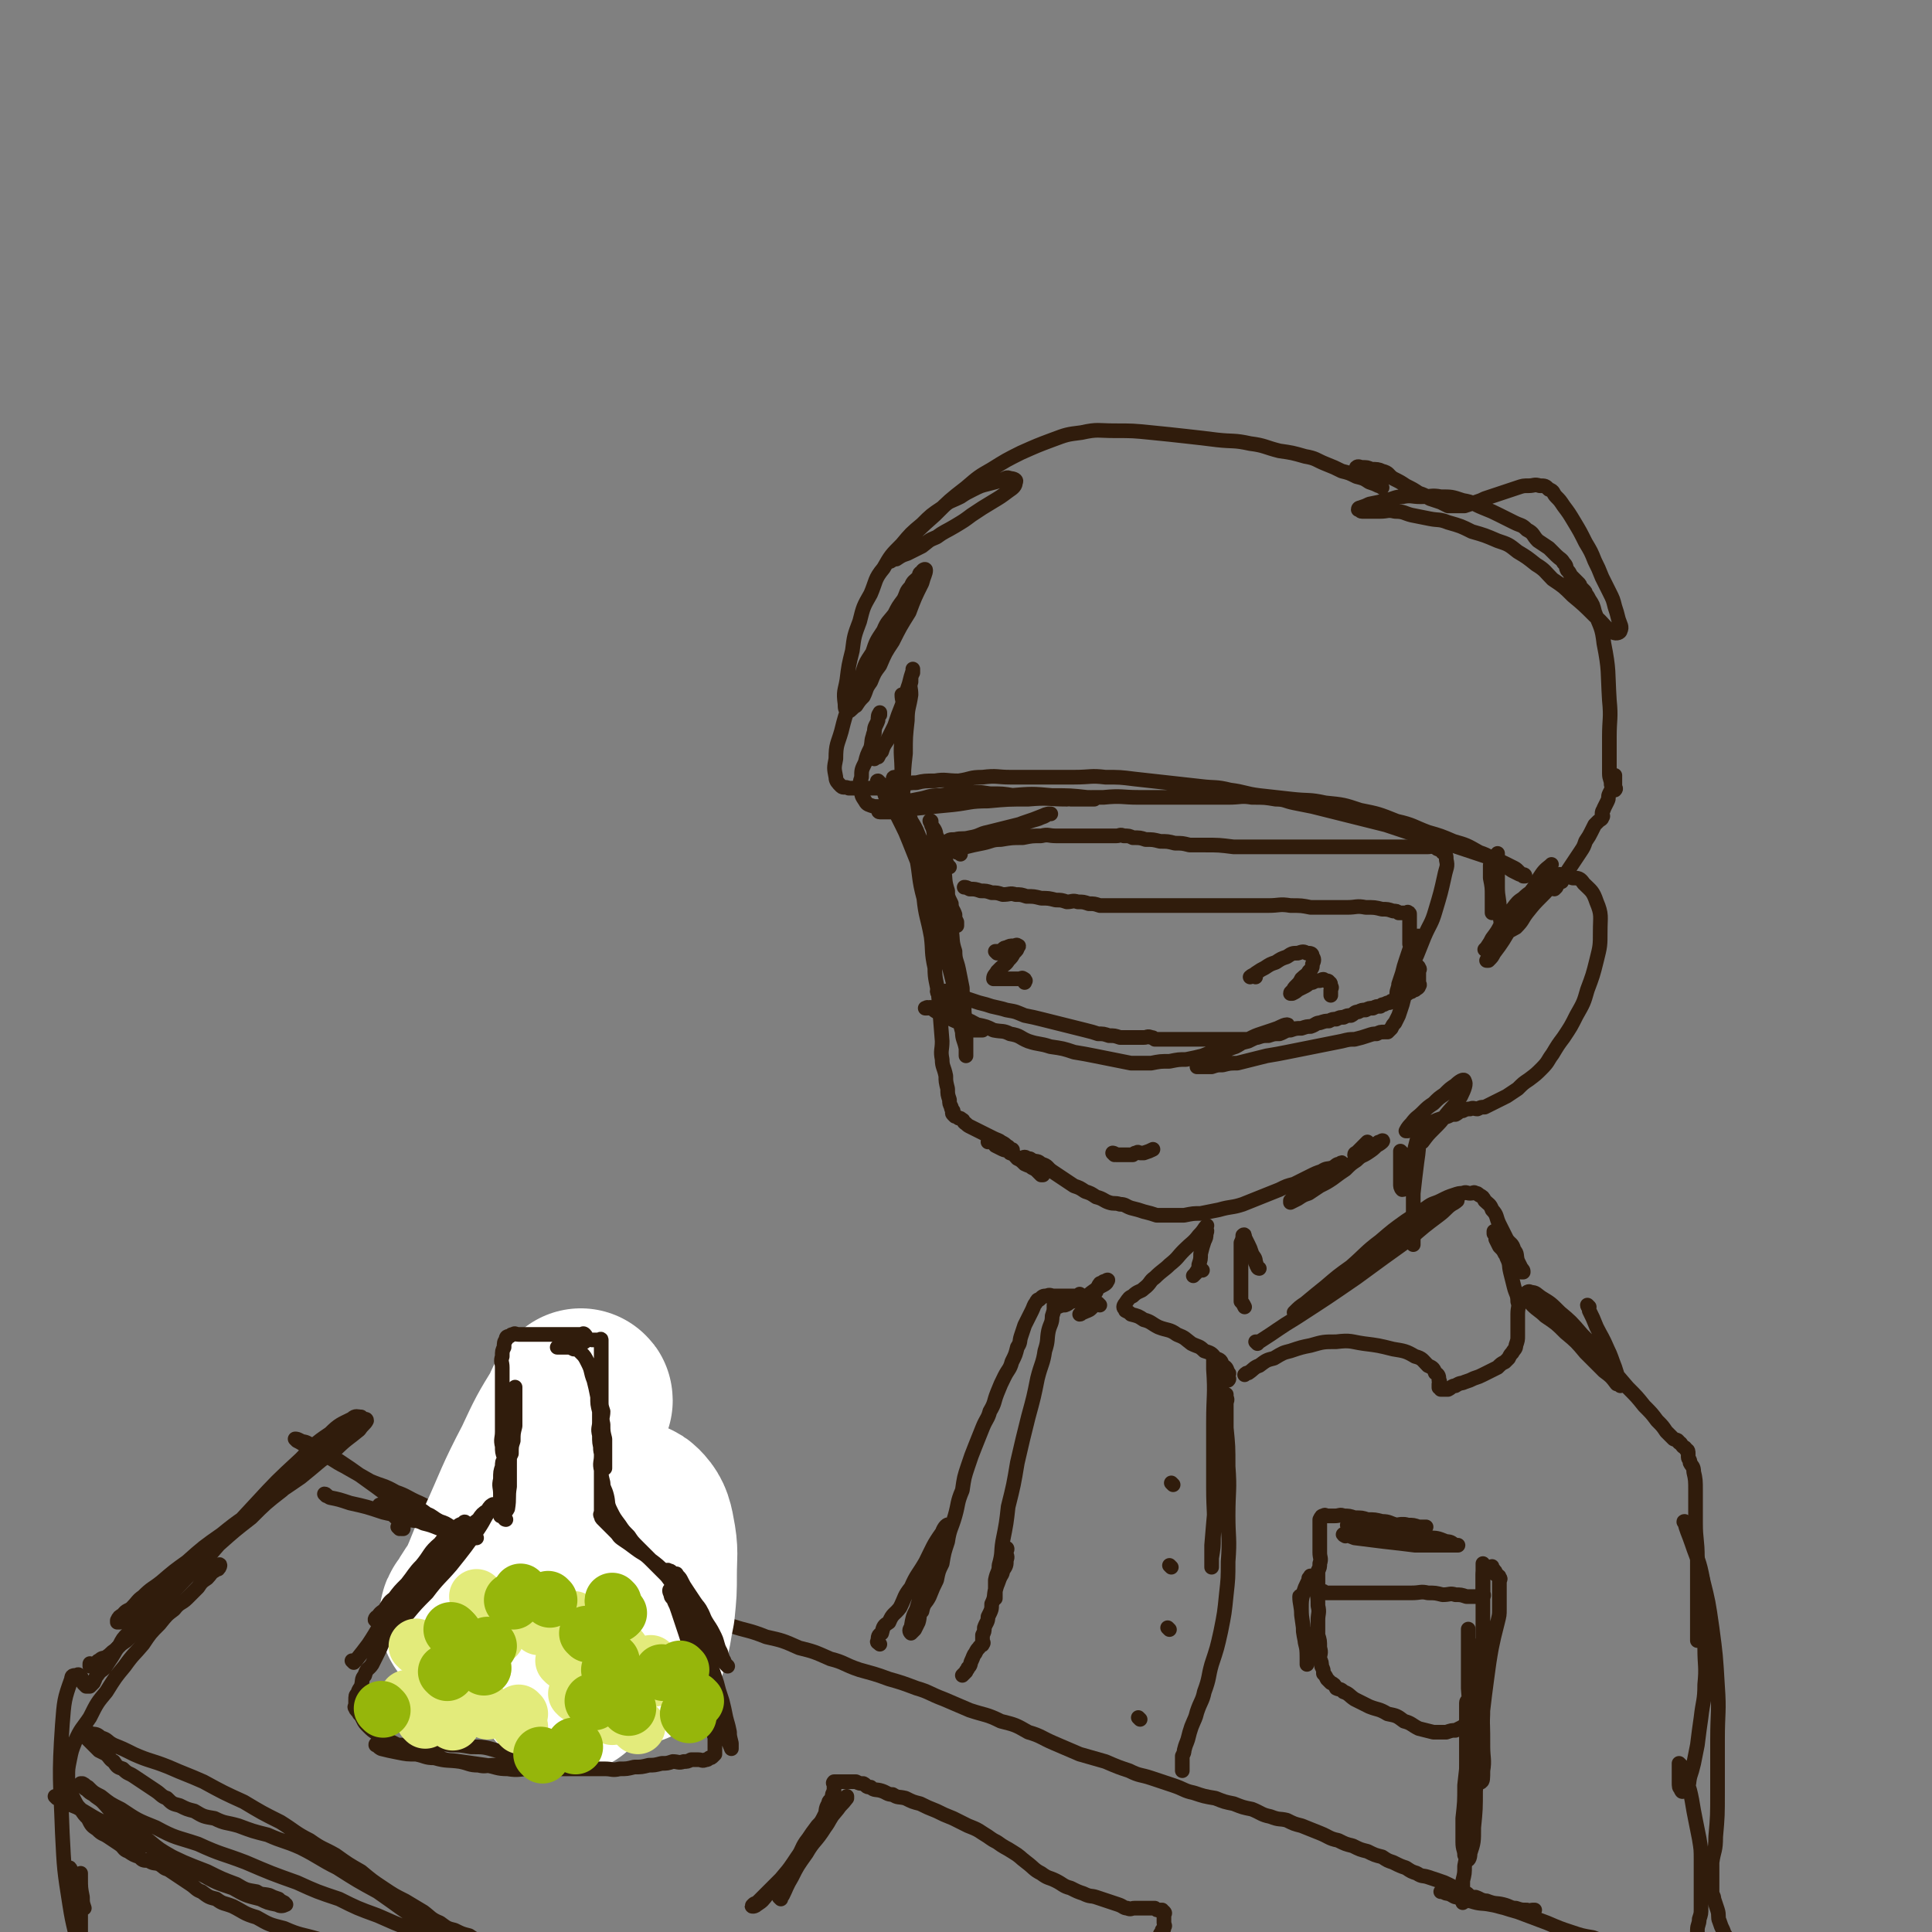<svg viewBox='0 0 1054 1054' version='1.1' xmlns='http://www.w3.org/2000/svg' xmlns:xlink='http://www.w3.org/1999/xlink'><rect x="0" y="0" width="1054" height="1054" fill="#808080" stroke="none"/><g fill='none' stroke='rgb(48,28,12)' stroke-width='8' stroke-linecap='round' stroke-linejoin='round'><path d='M107,854c0,0 -1,-1 -1,-1 1,0 1,0 2,0 5,-5 5,-6 10,-10 9,-9 9,-8 18,-16 12,-11 12,-11 24,-21 8,-8 8,-8 17,-15 5,-5 5,-5 11,-9 3,-3 3,-2 7,-4 2,-2 2,-2 4,-3 0,-1 1,-1 1,0 -1,2 -2,2 -4,5 -6,5 -7,5 -13,11 -10,7 -9,7 -19,15 -10,7 -11,7 -21,15 -11,8 -11,7 -22,16 -10,7 -10,7 -19,15 -7,5 -7,5 -14,11 -5,4 -5,3 -10,8 -3,2 -3,3 -6,6 -2,2 -3,1 -5,4 -2,1 -2,1 -3,3 0,0 0,1 0,1 2,0 3,0 5,-1 5,-4 5,-4 10,-8 9,-8 9,-8 18,-15 11,-10 11,-9 22,-18 9,-8 9,-8 18,-15 8,-8 8,-8 17,-15 7,-7 7,-7 15,-13 5,-5 5,-5 11,-10 3,-4 3,-4 7,-7 3,-3 3,-3 6,-5 2,-2 1,-2 3,-4 0,-1 1,-1 1,-1 -2,0 -3,-1 -5,1 -6,3 -7,3 -12,8 -9,6 -8,6 -16,14 -13,12 -13,12 -25,25 -13,14 -13,14 -26,29 -9,9 -9,8 -18,18 -6,6 -5,6 -11,13 -4,4 -4,4 -8,8 -3,3 -4,3 -7,6 -3,2 -3,2 -6,5 -3,2 -2,2 -5,4 -2,1 -2,0 -4,2 -1,0 -1,1 -2,2 -1,0 -1,0 -2,0 -1,0 -1,-1 -1,0 0,0 0,0 0,1 '/><path d='M178,816c0,0 -1,-1 -1,-1 1,0 1,1 3,2 5,1 5,1 11,3 9,2 9,2 18,5 8,2 8,1 17,4 6,1 6,2 13,4 4,1 4,0 9,2 2,0 2,1 5,2 0,0 0,0 0,0 -4,-2 -4,-2 -7,-3 -8,-4 -8,-3 -16,-7 -9,-5 -9,-5 -17,-10 -8,-6 -8,-6 -15,-11 -7,-5 -7,-5 -13,-9 -5,-3 -5,-3 -9,-5 -4,-2 -4,-3 -7,-4 -3,-2 -3,-1 -5,-2 -2,-1 -2,-1 -3,-1 0,0 0,0 1,1 2,1 2,1 5,3 5,2 5,2 10,5 5,2 5,3 11,6 7,4 7,4 14,8 7,3 7,2 14,6 6,2 6,3 13,6 6,3 6,3 13,6 7,3 7,3 14,6 7,2 7,2 14,5 6,2 6,3 13,6 6,2 6,2 12,5 7,3 7,3 15,6 7,2 7,2 15,5 7,2 7,2 14,5 6,2 6,2 12,5 7,3 7,3 15,6 8,3 8,2 17,6 8,2 8,3 16,6 9,3 9,2 19,6 9,2 9,2 18,6 8,2 8,2 17,6 8,2 7,3 16,6 7,2 8,2 16,5 7,2 7,2 15,5 7,2 7,3 15,6 7,3 7,3 14,6 9,3 9,2 17,6 8,2 8,2 15,6 7,2 7,3 14,6 7,3 7,3 14,6 7,2 7,2 14,4 7,3 7,3 13,5 6,3 6,2 12,4 6,2 6,2 12,4 6,2 6,3 11,4 6,2 6,2 12,3 5,2 5,2 10,3 5,2 5,2 10,3 5,2 5,3 10,4 5,2 5,1 9,2 4,2 4,2 8,3 5,2 5,2 10,4 5,2 5,3 10,4 4,2 4,2 8,3 4,2 4,2 8,3 4,2 4,2 8,3 3,2 3,2 6,3 4,2 4,2 7,3 3,2 3,2 6,3 3,2 3,1 6,2 3,1 3,1 6,2 3,1 3,1 5,2 2,1 2,1 4,2 2,1 2,1 4,2 2,1 3,1 3,2 1,1 0,1 -1,1 '/><path d='M31,981c0,0 -1,-1 -1,-1 1,0 1,1 2,1 5,3 5,3 10,5 9,5 9,6 19,10 13,8 13,8 27,14 12,6 12,6 25,11 8,4 8,4 16,7 5,3 5,3 11,4 3,2 3,1 7,2 2,1 2,1 5,2 1,1 1,1 3,2 0,1 1,1 1,1 -2,1 -3,1 -5,0 -5,-1 -5,-1 -9,-3 -8,-2 -8,-2 -15,-6 -9,-3 -9,-3 -18,-8 -8,-4 -8,-4 -15,-9 -7,-4 -7,-4 -13,-9 -6,-3 -6,-3 -11,-8 -4,-3 -4,-3 -8,-7 -3,-2 -3,-3 -6,-6 -2,-2 -3,-2 -5,-4 -2,-1 -2,-1 -4,-3 -1,0 -1,-1 -2,-2 -1,0 -1,0 -1,-1 0,0 1,0 1,0 2,1 1,1 3,2 3,3 3,3 7,5 5,4 5,4 11,7 9,6 9,6 19,10 11,6 11,5 23,9 13,6 13,5 26,10 14,6 14,6 28,11 11,5 11,5 23,9 10,5 10,5 21,9 9,4 9,4 19,8 8,4 8,4 16,7 7,3 7,3 14,6 6,4 6,4 12,7 4,3 4,4 9,6 4,3 4,2 8,4 4,2 4,2 8,4 3,2 3,2 6,3 2,2 2,1 5,2 2,1 2,1 4,2 1,1 1,1 2,2 0,1 1,2 1,1 -8,-3 -9,-4 -17,-9 -15,-8 -14,-9 -28,-18 -17,-10 -17,-10 -34,-21 -13,-8 -12,-8 -25,-17 -11,-6 -11,-6 -22,-13 -10,-5 -10,-6 -20,-11 -9,-4 -9,-3 -18,-7 -8,-2 -8,-2 -16,-5 -7,-2 -7,-1 -13,-4 -6,-1 -6,-1 -11,-4 -4,-1 -4,-1 -8,-3 -4,-1 -4,-1 -7,-4 -3,-1 -3,-2 -6,-4 -3,-2 -3,-2 -6,-4 -3,-2 -3,-2 -6,-4 -3,-2 -3,-1 -6,-4 -3,-1 -3,-1 -5,-4 -2,-1 -2,-2 -4,-4 -2,-1 -2,-1 -4,-2 -2,-2 -2,-2 -3,-3 -1,-1 -1,-1 -2,-2 -1,-1 -1,-1 -2,-2 0,-1 0,-2 0,-2 0,-1 0,0 1,0 1,0 1,-1 2,0 2,0 3,0 5,2 4,1 3,2 7,4 5,2 5,2 11,5 9,4 9,3 19,7 9,4 10,4 19,8 11,6 11,6 22,11 10,6 10,6 20,11 8,5 8,6 16,10 7,5 7,4 14,8 7,5 7,5 14,9 6,5 6,5 12,9 6,4 6,4 12,7 5,3 5,3 10,6 4,3 4,4 9,6 4,3 4,3 8,4 4,2 4,2 8,3 3,2 3,2 6,4 3,2 3,2 6,4 2,2 2,2 4,3 1,1 1,1 2,2 1,1 1,1 2,2 0,1 1,2 1,2 0,1 -1,0 -1,0 -1,1 -1,1 0,1 0,1 1,1 2,1 1,1 1,2 2,2 2,2 2,1 4,2 2,1 2,2 4,2 2,2 2,1 5,2 3,2 3,2 6,3 3,2 3,2 6,4 3,2 3,2 6,4 3,2 3,2 6,4 3,2 3,2 6,4 2,2 2,2 4,3 2,2 2,1 4,2 1,1 1,1 3,2 1,1 1,1 2,2 0,1 1,2 1,2 -2,1 -3,0 -6,-1 -9,-2 -9,-2 -17,-6 -15,-5 -15,-5 -30,-11 -18,-6 -18,-6 -35,-12 -14,-4 -14,-4 -28,-9 -13,-4 -13,-3 -25,-8 -11,-3 -11,-4 -22,-8 -10,-3 -10,-2 -19,-6 -8,-2 -8,-2 -15,-6 -7,-2 -7,-3 -13,-6 -5,-2 -5,-1 -9,-4 -4,-1 -4,-1 -8,-4 -3,-1 -3,-2 -6,-4 -3,-2 -3,-2 -6,-4 -3,-2 -3,-2 -6,-4 -3,-1 -2,-1 -5,-3 -3,-1 -3,0 -6,-2 -3,0 -3,0 -5,-2 -3,-1 -3,-1 -6,-3 -3,-1 -2,-2 -5,-4 -3,-2 -3,-2 -6,-4 -3,-2 -3,-1 -6,-4 -3,-2 -3,-2 -5,-6 -2,-2 -2,-2 -4,-5 -2,-2 -2,-2 -4,-6 -1,-2 -1,-2 -2,-6 -1,-2 -1,-2 -1,-6 0,-4 0,-4 1,-9 1,-5 1,-5 3,-10 3,-7 4,-7 8,-13 4,-8 4,-8 9,-14 5,-8 5,-8 10,-14 5,-7 5,-6 10,-12 4,-6 4,-6 9,-11 4,-5 4,-5 8,-8 3,-4 4,-3 7,-6 3,-3 3,-3 6,-6 2,-3 2,-3 5,-5 2,-2 2,-3 4,-4 1,-1 1,-1 2,-1 1,-1 1,-2 1,-2 0,-1 -1,0 -2,0 -1,0 -1,0 -2,0 -1,0 -1,-1 -2,0 -2,0 -2,1 -3,2 -2,0 -2,0 -3,1 -2,0 -2,0 -3,1 -2,0 -2,1 -3,2 -2,1 -2,1 -3,2 -2,1 -2,0 -4,2 -2,1 -2,2 -4,4 -3,2 -3,2 -6,5 -3,2 -3,2 -6,6 -3,2 -3,2 -5,6 -2,2 -2,3 -4,6 -3,3 -3,3 -5,7 -2,2 -2,3 -4,6 -2,3 -2,3 -4,6 -2,2 -2,1 -4,4 -1,1 -1,2 -2,4 -1,1 -1,1 -2,2 -1,0 -1,0 -2,0 -1,-1 -1,-1 -1,-1 -1,-1 -1,-1 -1,-2 -1,-1 0,-2 -1,-2 -1,-1 -1,-2 -2,-1 -2,0 -3,0 -3,2 -4,11 -4,12 -5,25 -2,29 -1,30 0,59 1,20 1,20 4,39 2,13 3,13 5,25 1,7 1,7 2,13 1,4 1,3 2,6 1,2 1,2 1,4 0,1 0,2 0,2 0,1 0,0 0,-1 -1,-4 0,-4 -1,-8 -2,-8 -3,-7 -4,-16 -2,-8 -1,-8 -2,-17 -1,-5 -1,-5 -2,-11 -1,-4 -1,-4 -1,-8 0,-3 0,-3 0,-6 0,-1 0,-3 0,-3 1,1 1,3 2,6 1,7 1,7 2,13 1,8 1,8 2,15 0,4 0,4 0,8 0,4 0,4 0,7 0,2 0,4 0,3 0,0 0,-2 0,-4 0,-6 0,-6 0,-12 0,-6 0,-6 0,-12 0,-4 0,-4 0,-9 0,-3 0,-3 0,-7 0,-2 0,-3 0,-5 0,0 0,1 0,2 0,6 0,6 1,11 0,3 0,3 1,6 '/></g>
<g fill='none' stroke='rgb(255,255,255)' stroke-width='100' stroke-linecap='round' stroke-linejoin='round'><path d='M280,851c0,0 -1,0 -1,-1 4,-8 6,-8 10,-16 7,-17 6,-18 13,-35 4,-12 4,-12 9,-22 2,-6 2,-5 5,-10 0,-2 1,-4 1,-3 -2,1 -3,3 -5,8 -8,13 -8,13 -15,28 -11,21 -10,21 -20,43 -6,12 -5,12 -11,25 -3,5 -4,5 -7,11 -1,1 -2,2 -2,3 0,0 0,-1 1,-1 4,-7 4,-8 9,-14 8,-12 8,-12 17,-22 8,-10 8,-10 18,-18 4,-5 4,-5 10,-8 2,-2 4,-3 6,-1 2,1 2,2 3,6 0,10 0,11 -1,22 -2,13 -2,13 -4,26 -2,11 -2,11 -4,22 -1,6 -1,7 -2,14 -1,3 -1,3 -1,7 0,1 -1,3 0,3 1,-2 1,-4 3,-8 5,-16 5,-16 10,-32 4,-14 4,-15 9,-28 2,-9 2,-9 6,-16 1,-4 1,-5 4,-7 1,-2 3,-3 5,-1 3,3 4,5 5,11 2,10 1,11 1,22 0,9 0,9 -1,19 -1,5 -1,5 -2,11 -1,4 -1,4 -2,8 -1,2 -1,3 -2,5 -1,0 -2,0 -3,0 -3,-2 -3,-3 -4,-5 -3,-5 -3,-5 -4,-9 -2,-6 -2,-6 -3,-11 -1,-5 -1,-5 -2,-9 -1,-4 -2,-4 -2,-7 -1,-2 -1,-3 0,-3 0,0 1,1 2,3 2,9 1,9 3,19 '/></g>
<g fill='none' stroke='rgb(48,28,12)' stroke-width='8' stroke-linecap='round' stroke-linejoin='round'><path d='M193,907c0,0 -1,-1 -1,-1 0,0 1,0 2,0 4,-5 4,-5 7,-9 6,-9 5,-9 11,-17 6,-10 6,-10 14,-18 6,-8 7,-7 13,-14 4,-5 3,-5 7,-9 2,-3 2,-3 5,-5 1,-2 2,-2 3,-3 0,-1 -1,-1 -1,0 -3,1 -3,1 -5,4 -4,3 -5,3 -8,7 -6,5 -5,6 -10,12 -4,4 -4,5 -8,10 -4,4 -4,4 -7,8 -3,2 -3,3 -5,6 -2,2 -2,1 -4,4 -1,0 -2,2 -1,2 0,0 1,-1 3,-2 5,-5 6,-5 11,-9 7,-7 7,-7 14,-14 6,-6 6,-6 12,-12 5,-6 4,-6 9,-11 3,-4 3,-4 7,-7 2,-3 2,-3 5,-5 1,-2 2,-3 3,-3 0,-1 -1,1 -1,2 -4,5 -3,5 -7,11 -7,10 -7,10 -15,20 -6,7 -7,7 -13,15 -6,6 -6,6 -11,12 -4,4 -4,4 -8,8 -3,3 -3,3 -6,6 -2,2 -2,2 -4,4 -1,0 -1,1 -1,1 0,0 1,-1 2,-1 3,-4 2,-4 5,-7 3,-5 3,-5 7,-10 3,-5 3,-5 6,-9 2,-4 2,-4 5,-7 2,-3 2,-4 4,-6 1,-3 2,-2 3,-4 0,-1 0,-2 0,-1 -1,0 -2,1 -3,3 -3,3 -3,3 -5,7 -3,4 -3,3 -6,8 -3,4 -4,4 -6,10 -5,8 -4,8 -8,17 -2,4 -2,4 -4,8 -2,3 -3,2 -4,6 -2,2 -1,3 -2,6 -1,2 -1,1 -2,4 -1,1 -1,1 -1,4 0,0 0,1 0,2 0,1 -1,1 0,2 0,1 1,1 2,3 1,1 1,1 2,3 1,2 1,2 3,4 2,2 2,2 5,4 3,2 3,2 7,4 4,2 4,2 8,4 4,2 4,2 9,3 5,2 5,2 10,2 5,2 5,1 11,2 5,1 5,2 10,2 4,1 4,0 9,0 4,0 4,0 8,0 3,0 3,1 7,0 2,0 3,1 5,-1 1,0 1,-1 1,-2 -2,-1 -3,-1 -6,-2 -7,-2 -7,-2 -14,-3 -7,-2 -7,-2 -14,-2 -6,-1 -6,-1 -11,-1 -5,-1 -5,0 -10,0 -5,0 -5,0 -10,0 -5,0 -5,0 -9,0 -4,0 -4,0 -7,0 -2,0 -2,0 -4,0 -1,0 -1,-1 -1,0 1,0 1,1 3,2 4,1 4,1 9,2 5,1 5,1 10,1 5,1 5,2 10,2 7,2 7,1 14,2 7,1 7,1 14,2 6,1 6,2 12,2 6,1 6,0 12,0 5,0 5,0 10,0 5,0 5,0 11,0 5,0 5,0 11,0 4,0 4,0 9,0 4,0 4,1 8,0 4,0 4,0 8,-1 4,0 4,0 8,-1 3,0 3,0 7,-1 3,0 3,0 6,-1 3,0 3,1 6,0 2,0 2,0 4,-1 2,0 2,0 4,0 2,0 2,1 4,0 1,0 1,0 2,-1 1,0 1,0 2,-1 0,0 0,0 1,-1 0,-1 0,-1 0,-2 0,-2 0,-2 0,-3 0,-2 0,-3 0,-4 -2,-7 -2,-6 -4,-12 -1,-4 -1,-4 -2,-7 -1,-4 -1,-4 -2,-7 -1,-4 -1,-4 -2,-8 -1,-4 -1,-4 -2,-8 -1,-4 -1,-4 -2,-8 -1,-4 -1,-4 -2,-7 -1,-3 -1,-3 -2,-6 -1,-3 -1,-3 -2,-6 -1,-3 -1,-3 -2,-5 -1,-3 -2,-2 -2,-4 -1,-2 -1,-3 0,-3 0,-1 0,0 1,1 2,2 2,2 4,5 3,4 2,5 5,10 3,6 3,5 6,12 2,5 2,5 5,12 2,5 2,5 4,11 1,4 1,4 3,10 1,4 1,4 2,9 1,4 1,3 2,8 0,2 0,2 1,6 0,1 0,3 0,3 -2,-5 -3,-7 -5,-13 -4,-10 -3,-10 -6,-20 -3,-9 -3,-9 -5,-17 -2,-7 -2,-8 -4,-14 -2,-6 -2,-5 -4,-10 -2,-4 -2,-4 -3,-8 -1,-3 -1,-4 -2,-6 -1,-3 -1,-2 -2,-4 -1,-2 -1,-2 -1,-3 -1,-2 -1,-2 -2,-2 -1,-1 -1,0 -1,0 '/><path d='M276,829c0,0 -1,0 -1,-1 0,-3 1,-3 2,-5 1,-6 0,-6 1,-12 0,-4 0,-4 0,-7 0,-3 0,-3 0,-5 0,-2 0,-2 -1,-2 -1,-1 -2,-1 -2,0 -1,0 -1,1 -1,3 -1,3 -1,3 -1,7 -1,4 0,4 0,8 0,3 0,3 0,7 0,2 0,2 0,4 0,0 0,1 0,1 1,-2 1,-2 2,-4 1,-5 1,-5 2,-10 1,-7 0,-7 1,-14 0,-6 0,-6 1,-11 0,-6 0,-6 1,-11 0,-5 0,-5 1,-9 0,-4 0,-4 0,-7 0,-2 0,-2 0,-3 0,-1 0,-2 0,-1 0,0 0,1 0,3 0,4 0,4 0,9 0,4 0,4 0,9 -1,4 -1,4 -1,8 -1,3 -1,3 -1,7 -1,2 -1,2 -1,4 -1,0 -1,1 -1,1 -1,-1 -2,-2 -2,-3 -1,-3 -1,-3 -1,-6 -1,-4 0,-4 0,-8 0,-5 0,-5 0,-10 0,-5 0,-5 0,-9 0,-4 0,-4 0,-8 0,-4 0,-4 0,-8 0,-3 -1,-3 0,-6 0,-3 0,-3 1,-5 0,-2 0,-3 1,-4 0,-2 1,-2 2,-2 1,-1 1,-1 2,-1 1,-1 1,0 3,0 2,0 2,0 4,0 2,0 2,0 4,0 3,0 3,0 6,0 3,0 3,0 6,0 3,0 3,0 6,0 2,0 2,0 4,0 2,0 2,0 4,0 1,0 1,-1 2,0 0,0 1,1 1,2 0,1 -1,1 -1,2 -1,0 -1,0 -2,1 -2,0 -2,0 -3,1 -2,0 -2,0 -3,1 -2,0 -2,0 -3,0 -1,0 -1,0 -2,0 -1,0 -2,0 -2,0 0,0 1,0 2,0 1,0 1,0 2,0 1,0 1,-1 2,0 1,0 1,0 3,1 2,0 2,0 4,2 2,2 2,2 4,6 2,4 1,4 3,9 1,4 1,4 2,9 0,4 0,4 1,8 0,4 0,4 1,8 0,4 0,4 0,8 0,3 -1,3 0,7 0,3 0,3 1,6 0,1 1,2 1,2 0,-1 0,-2 0,-4 0,-3 0,-3 0,-6 0,-3 0,-3 0,-6 -1,-4 -1,-4 -1,-8 -1,-4 0,-4 0,-7 -1,-3 -1,-3 -1,-6 -1,-2 -1,-3 -1,-3 -1,0 0,1 0,3 0,3 0,3 0,6 0,3 0,3 0,6 0,3 -1,3 0,7 0,4 0,4 1,8 0,4 0,4 0,8 0,3 0,3 0,6 0,3 0,3 0,6 0,2 0,2 0,5 0,2 0,2 0,4 0,1 0,1 0,3 0,1 0,1 0,2 0,1 -1,1 0,2 0,1 0,1 1,2 1,1 1,1 2,2 1,1 1,1 2,2 1,1 1,1 3,3 2,2 1,2 4,4 3,2 3,2 7,5 4,3 4,2 8,6 4,3 4,3 8,7 3,2 3,3 6,6 3,3 3,2 6,6 2,3 2,3 4,7 2,3 2,2 4,6 1,2 1,3 3,6 1,2 1,1 2,4 0,0 0,1 0,2 -1,0 -2,-1 -2,-1 -2,-2 -1,-3 -2,-4 -2,-3 -2,-2 -3,-4 -2,-3 -2,-3 -3,-6 -2,-3 -2,-3 -3,-6 -1,-3 -1,-3 -2,-5 -1,-3 -1,-2 -2,-4 -1,-2 -2,-2 -2,-4 -1,-1 -1,-2 0,-2 0,-1 0,0 1,1 1,1 1,1 2,3 1,2 1,2 3,5 2,3 2,3 4,6 2,3 2,2 4,6 1,2 1,3 3,6 2,3 2,3 4,7 1,2 1,3 2,6 1,2 1,2 2,5 1,2 0,2 2,4 0,0 1,1 1,1 -1,-1 -2,-2 -2,-3 -2,-3 -1,-3 -2,-5 -4,-7 -4,-7 -8,-13 -3,-4 -3,-5 -5,-8 -3,-5 -3,-5 -6,-8 -3,-4 -3,-4 -6,-7 -3,-3 -3,-4 -5,-6 -3,-3 -3,-3 -5,-5 -3,-3 -3,-3 -6,-6 -2,-2 -2,-2 -4,-4 -3,-3 -3,-3 -5,-6 -3,-3 -3,-3 -5,-6 -3,-4 -3,-4 -5,-8 -2,-4 -1,-4 -2,-8 -1,-4 -2,-4 -2,-7 -1,-4 -1,-4 -1,-7 -1,-4 0,-4 0,-8 0,-4 0,-4 0,-8 0,-4 0,-4 0,-7 0,-3 0,-3 0,-6 0,-3 0,-3 0,-6 0,-3 0,-3 0,-5 0,-2 0,-2 0,-4 0,-2 0,-2 0,-4 0,-2 0,-2 0,-4 0,-2 0,-2 0,-4 0,-1 0,-1 0,-2 0,-2 0,-2 0,-3 0,-1 0,-1 0,-2 0,-1 0,-1 0,-2 0,-1 0,-1 0,-2 0,-1 0,-1 0,-2 0,-1 0,-2 0,-2 0,-1 -1,0 -1,0 -1,0 -1,0 -2,0 -1,0 -1,0 -2,0 '/><path d='M218,834c0,0 -1,-1 -1,-1 0,0 1,0 2,1 0,0 1,0 1,0 0,-1 0,-2 0,-2 -1,-2 -1,-1 -2,-2 -2,-2 -2,-2 -3,-3 -1,-1 -1,-1 -2,-2 -1,-1 -2,-1 -2,-2 -1,-1 0,-1 0,-2 0,-1 -1,-2 0,-2 0,-1 1,-1 2,0 2,0 2,0 5,1 3,0 3,0 7,2 4,1 4,1 8,4 3,1 3,2 7,4 3,1 3,1 6,3 3,1 3,0 6,2 2,0 2,0 4,2 1,0 1,1 3,2 0,0 1,0 1,0 -1,0 -2,0 -3,0 -4,-1 -4,-1 -7,-2 -5,-2 -5,-2 -10,-3 -5,-2 -5,-2 -9,-3 -4,-2 -4,-1 -8,-2 -3,-1 -3,-1 -6,-2 -3,-1 -3,-1 -5,-2 -2,-1 -2,-1 -3,-2 -1,-1 -1,-1 -2,-2 '/><path d='M392,904c0,0 -1,-1 -1,-1 '/><path d='M426,1036c0,0 -1,-1 -1,-1 0,0 1,0 2,-1 2,-4 2,-5 5,-10 3,-6 3,-6 8,-13 4,-7 5,-6 10,-14 3,-4 2,-4 6,-9 1,-2 2,-2 4,-5 1,-1 1,-2 2,-3 0,0 0,1 0,1 -3,4 -3,3 -5,6 -5,6 -5,6 -9,11 -6,7 -6,8 -11,14 -6,7 -6,7 -11,13 -4,4 -4,4 -7,7 -3,3 -3,3 -5,5 -2,2 -2,1 -3,2 -1,1 -1,1 0,1 0,0 1,0 2,-1 3,-2 3,-2 6,-6 4,-4 4,-4 8,-9 4,-5 4,-5 8,-11 3,-4 2,-5 6,-10 2,-3 2,-3 5,-7 2,-2 2,-2 4,-6 1,-2 0,-3 2,-6 0,-2 1,-1 2,-4 0,-1 0,-1 1,-3 0,0 0,-1 0,-2 0,-1 0,-1 0,-2 0,0 -1,0 0,-1 0,0 0,0 1,0 1,0 1,0 2,0 1,0 1,0 2,0 1,0 1,0 2,0 1,0 1,0 2,0 1,0 1,0 3,0 2,1 2,1 4,1 2,1 1,2 4,2 2,2 3,1 6,2 3,1 3,2 6,2 3,2 3,1 7,2 4,2 4,2 8,3 4,2 4,2 9,4 4,2 4,2 9,4 4,2 4,2 8,4 5,2 5,2 8,4 5,3 4,3 8,5 4,3 5,3 8,5 5,3 4,3 8,6 4,3 4,4 8,6 4,3 4,2 8,4 4,2 4,3 8,4 4,2 4,2 7,3 4,2 4,1 7,2 3,1 3,1 6,2 3,1 3,1 6,2 3,1 3,2 5,2 2,1 2,0 4,0 2,0 2,0 4,0 2,0 2,0 3,0 1,0 1,0 2,0 1,0 1,0 2,0 1,1 1,1 2,1 1,1 1,0 1,0 1,0 1,0 1,0 1,1 0,1 0,1 1,1 1,0 1,0 1,1 0,1 0,1 0,1 0,1 0,1 0,1 0,1 0,1 0,1 0,1 0,1 0,1 0,1 0,1 0,1 0,1 0,1 0,1 1,2 0,2 0,2 0,1 -1,2 0,1 0,1 -1,2 0,1 0,1 0,1 '/></g>
<g fill='none' stroke='rgb(227,235,123)' stroke-width='30' stroke-linecap='round' stroke-linejoin='round'><path d='M264,910c0,0 -1,-1 -1,-1 '/><path d='M271,893c0,0 -1,-1 -1,-1 '/><path d='M247,940c0,0 -1,-1 -1,-1 '/><path d='M294,888c0,0 -1,-1 -1,-1 '/><path d='M308,907c0,0 -1,-1 -1,-1 '/><path d='M315,925c0,0 -1,-1 -1,-1 '/><path d='M306,893c0,0 -1,-1 -1,-1 '/><path d='M298,879c0,0 -1,-1 -1,-1 '/><path d='M339,900c0,0 -1,-1 -1,-1 '/><path d='M334,937c0,0 -1,-1 -1,-1 '/><path d='M284,935c0,0 -1,-1 -1,-1 '/><path d='M266,934c0,0 -1,-1 -1,-1 '/><path d='M232,939c0,0 -1,-1 -1,-1 '/><path d='M238,925c0,0 -1,-1 -1,-1 '/><path d='M223,927c0,0 -1,-1 -1,-1 '/><path d='M228,899c0,0 -1,-1 -1,-1 '/><path d='M261,872c0,0 -1,-1 -1,-1 '/><path d='M276,882c0,0 -1,-1 -1,-1 '/><path d='M314,884c0,0 -1,-1 -1,-1 '/><path d='M328,902c0,0 -1,-1 -1,-1 '/><path d='M356,908c0,0 -1,-1 -1,-1 '/><path d='M348,942c0,0 -1,-1 -1,-1 '/><path d='M284,942c0,0 -1,-1 -1,-1 '/><path d='M357,916c0,0 -1,-1 -1,-1 '/><path d='M336,912c0,0 -1,-1 -1,-1 '/></g>
<g fill='none' stroke='rgb(150,182,11)' stroke-width='30' stroke-linecap='round' stroke-linejoin='round'><path d='M267,898c0,0 -1,-1 -1,-1 '/><path d='M280,874c0,0 -1,-1 -1,-1 '/><path d='M244,913c0,0 -1,-1 -1,-1 '/><path d='M264,910c0,0 -1,-1 -1,-1 '/><path d='M209,933c0,0 -1,-1 -1,-1 '/><path d='M247,890c0,0 -1,-1 -1,-1 '/><path d='M285,869c0,0 -1,-1 -1,-1 '/><path d='M296,958c0,0 -1,-1 -1,-1 '/><path d='M324,929c0,0 -1,-1 -1,-1 '/><path d='M343,932c0,0 -1,-1 -1,-1 '/><path d='M362,913c0,0 -1,-1 -1,-1 '/><path d='M321,892c0,0 -1,-1 -1,-1 '/><path d='M300,873c0,0 -1,-1 -1,-1 '/><path d='M248,891c0,0 -1,-1 -1,-1 '/><path d='M334,906c0,0 -1,-1 -1,-1 '/><path d='M334,907c0,0 -1,-1 -1,-1 '/><path d='M314,953c0,0 -1,-1 -1,-1 '/><path d='M333,912c0,0 -1,-1 -1,-1 '/><path d='M380,928c0,0 -1,-1 -1,-1 '/><path d='M335,875c0,0 -1,-1 -1,-1 '/><path d='M335,874c0,0 -1,-1 -1,-1 '/><path d='M372,911c0,0 -1,-1 -1,-1 '/><path d='M376,936c0,0 -1,-1 -1,-1 '/><path d='M336,881c0,0 -1,-1 -1,-1 '/><path d='M336,880c0,0 -1,-1 -1,-1 '/><path d='M337,881c0,0 -1,-1 -1,-1 '/><path d='M338,880c0,0 -1,-1 -1,-1 '/></g>
<g fill='none' stroke='rgb(48,28,12)' stroke-width='8' stroke-linecap='round' stroke-linejoin='round'><path d='M518,473c0,0 0,0 -1,-1 0,0 0,0 0,0 -2,-4 -1,-4 -2,-7 -2,-4 -2,-4 -3,-7 -2,-3 -1,-3 -2,-5 -1,-2 -2,-2 -2,-4 -1,-1 -1,-2 0,-1 0,1 0,2 1,4 1,4 0,4 2,9 1,7 2,7 4,14 1,5 0,5 2,11 0,3 0,3 2,7 0,3 1,3 2,6 0,2 0,2 1,4 0,1 0,2 0,2 -1,0 -1,-1 -1,-2 -3,-5 -3,-5 -5,-9 -4,-8 -3,-8 -6,-15 -3,-7 -4,-7 -6,-14 -3,-6 -2,-6 -4,-11 -2,-5 -3,-5 -4,-10 -2,-4 -1,-4 -2,-8 -2,-3 -2,-3 -3,-6 -1,-2 -1,-2 -2,-4 -1,-1 -1,-2 -1,-2 -1,0 -1,1 0,3 0,3 0,3 2,6 1,4 1,4 4,9 2,5 3,5 6,11 2,5 2,5 5,10 3,6 3,6 6,13 2,8 2,8 5,16 1,7 1,7 3,15 1,6 0,6 2,12 0,5 1,5 2,10 1,5 1,5 2,10 0,5 0,5 1,10 0,4 0,4 1,8 0,3 0,3 0,6 0,2 0,2 0,4 0,2 0,2 0,4 0,1 0,1 0,2 0,1 0,1 0,2 0,0 0,1 0,1 0,0 0,-1 0,-1 0,-2 0,-2 0,-3 -1,-5 -2,-5 -2,-9 -2,-7 -1,-7 -2,-13 -2,-7 -2,-7 -3,-14 -2,-8 -2,-8 -4,-15 -2,-8 -2,-8 -4,-15 -2,-8 -2,-8 -4,-15 -2,-6 -2,-6 -4,-12 -2,-5 -2,-5 -4,-10 -2,-5 -2,-5 -4,-10 -2,-5 -2,-5 -4,-9 -2,-4 -2,-4 -4,-8 -2,-3 -3,-3 -4,-6 -2,-3 -1,-3 -2,-5 -1,-2 -2,-2 -2,-3 -1,-1 -2,-2 -1,-2 0,0 1,1 2,2 3,4 3,4 6,9 3,7 3,7 7,15 3,8 3,7 6,16 2,10 1,11 4,22 1,10 2,10 4,21 1,8 0,8 2,17 0,7 1,7 2,15 1,12 1,12 2,25 0,5 -1,5 0,10 0,4 1,4 2,9 0,3 0,3 1,7 0,3 0,3 1,6 0,2 0,2 1,4 0,1 0,1 1,2 0,1 -1,1 0,2 0,0 0,0 1,1 0,0 1,0 2,1 1,0 1,0 2,1 1,0 0,1 2,2 1,1 1,1 3,2 2,1 2,1 4,2 2,1 2,1 4,2 2,1 2,1 4,2 2,1 3,1 4,2 2,1 2,1 3,2 2,1 1,1 2,2 1,0 2,0 1,1 0,0 -1,0 -2,0 -1,-1 -1,-1 -2,-1 -1,-1 -1,-1 -2,-1 -1,-1 -1,-1 -3,-2 0,-1 0,-1 -2,-1 0,-1 -1,0 -2,0 0,0 1,-1 1,0 2,0 2,1 3,2 2,1 2,1 4,2 2,1 3,0 4,2 3,1 2,1 4,3 2,1 2,1 4,3 2,1 3,1 4,2 2,1 2,1 3,2 2,1 1,1 2,2 1,0 1,0 1,0 0,0 0,0 -1,0 -1,-1 -1,-1 -2,-2 -1,-1 -1,-1 -2,-2 -1,-1 -1,-1 -2,-2 -1,-1 0,-2 -2,-2 0,-1 -2,-1 -2,-1 0,-1 2,-1 2,0 2,0 2,0 3,1 3,1 3,0 5,2 4,1 3,2 6,4 3,2 3,2 6,4 3,2 3,2 6,4 3,1 3,1 6,3 3,1 3,1 6,3 4,1 4,2 7,3 3,1 3,0 6,1 3,0 3,1 6,2 4,1 4,1 7,2 4,1 4,1 7,2 4,0 4,0 7,0 4,0 4,0 8,0 5,-1 5,-1 9,-1 5,-1 5,-1 10,-2 7,-2 7,-1 13,-3 5,-2 5,-2 10,-4 5,-2 5,-2 10,-4 4,-2 4,-2 8,-3 4,-2 4,-2 8,-4 4,-2 4,-2 7,-3 3,-2 3,-1 6,-2 2,-1 2,-2 4,-2 1,-1 1,-1 1,0 0,0 -1,0 -2,1 -2,1 -2,1 -4,2 -2,1 -2,1 -5,3 -3,2 -3,1 -6,4 -2,1 -2,2 -4,4 -2,1 -2,1 -4,3 -1,1 -1,1 -3,3 0,0 0,1 0,1 2,-1 2,-1 4,-2 3,-2 3,-2 6,-3 3,-2 3,-2 6,-4 4,-2 4,-2 7,-4 4,-3 4,-3 7,-5 3,-3 3,-3 6,-5 3,-3 3,-2 6,-4 3,-2 3,-2 5,-4 2,-1 3,-2 3,-2 1,-1 0,-1 -1,0 -1,0 -1,0 -2,1 -2,1 -2,1 -4,2 -1,1 -1,1 -3,2 -1,1 -1,1 -2,2 -1,0 -1,0 -2,0 0,0 -1,0 -1,0 0,-1 1,-1 1,-1 1,-1 1,-1 2,-2 1,-1 1,-1 2,-2 1,-1 1,-1 2,-2 '/><path d='M524,466c0,0 0,0 -1,-1 -1,0 -1,0 -1,0 -2,-1 -3,0 -4,-1 -2,-1 -3,-1 -3,-2 -1,-1 0,-2 1,-2 2,-2 2,-2 5,-2 4,-1 4,0 8,-1 6,-1 5,-2 10,-3 4,-1 4,-1 8,-2 4,-1 4,-1 8,-2 4,-1 4,-1 7,-2 3,-1 4,-1 6,-2 3,-1 2,-1 4,-2 1,0 2,0 1,0 -1,0 -2,0 -4,1 -5,2 -5,2 -11,4 -5,2 -5,2 -11,4 -5,2 -4,2 -10,4 -3,1 -4,1 -8,3 -3,1 -3,1 -6,3 -3,1 -3,1 -5,2 -1,0 -2,0 -1,0 0,-1 1,-1 3,-1 3,-1 3,-1 7,-2 4,-1 4,-1 9,-2 5,-1 5,-2 10,-2 6,-1 6,-1 12,-1 5,-1 5,-1 10,-1 4,-1 4,0 8,0 4,0 4,0 8,0 3,0 3,0 6,0 3,0 3,0 5,0 2,0 2,0 3,0 1,0 1,0 2,0 1,0 1,0 2,0 1,0 1,0 2,0 1,0 1,0 2,0 2,0 2,0 3,0 2,0 2,-1 4,0 3,0 3,0 5,1 4,0 4,0 7,1 4,0 4,0 8,1 4,0 4,0 8,1 4,0 4,0 8,1 4,0 4,0 8,0 8,0 8,0 16,1 3,0 3,0 6,0 3,0 3,0 6,0 3,0 3,0 5,0 2,0 2,0 4,0 2,0 2,0 4,0 2,0 2,0 4,0 2,0 2,0 4,0 2,0 2,0 4,0 2,0 2,0 4,0 2,0 2,0 4,0 2,0 2,0 4,0 2,0 2,0 4,0 3,0 3,0 5,0 3,0 3,0 5,0 3,0 3,0 5,0 3,0 3,0 5,0 2,0 2,0 4,0 3,0 3,0 5,0 2,0 2,0 4,0 2,0 2,0 4,0 2,0 2,0 4,0 2,0 2,0 4,0 2,0 2,0 4,0 2,0 2,0 4,0 2,0 2,-1 3,0 1,0 1,0 2,1 2,1 2,0 3,2 2,1 2,2 2,4 1,4 0,4 -1,9 -2,9 -2,9 -5,19 -2,7 -3,7 -6,14 -2,5 -2,5 -4,10 -2,4 -2,4 -4,9 -2,3 -2,3 -4,7 -1,2 0,3 -2,5 0,0 -1,0 -1,0 0,-2 1,-3 1,-5 1,-3 1,-3 2,-6 1,-4 1,-4 2,-7 1,-3 1,-3 2,-6 2,-3 1,-4 3,-6 1,-1 2,-2 2,-1 1,2 0,3 -1,6 -1,4 -1,4 -2,8 -1,4 -1,4 -2,8 -1,4 -1,4 -2,8 -1,3 -1,3 -2,7 -1,3 -1,3 -2,6 -1,2 -1,2 -2,4 -1,1 -1,1 -2,3 -1,1 -1,1 -2,2 -1,0 -1,0 -2,0 -2,0 -2,0 -4,1 -2,0 -2,0 -5,1 -3,1 -3,1 -7,2 -3,0 -3,0 -7,1 -5,1 -5,1 -10,2 -5,1 -5,1 -10,2 -5,1 -5,1 -10,2 -5,1 -5,1 -11,2 -4,1 -4,1 -8,2 -4,1 -4,1 -8,2 -4,0 -4,0 -8,1 -3,0 -3,0 -6,1 -2,0 -2,0 -5,0 -1,0 -2,0 -3,0 0,-1 1,-2 2,-2 3,-2 3,-1 5,-2 4,-2 4,-3 7,-4 4,-2 4,-2 7,-3 4,-2 4,-3 7,-4 4,-2 4,-2 7,-3 3,-1 3,-1 6,-2 3,-1 3,-1 5,-2 2,-1 3,-1 3,-1 1,0 0,0 -1,1 -2,1 -2,1 -5,2 -3,1 -3,1 -7,3 -4,1 -4,1 -8,3 -4,1 -4,1 -8,3 -4,1 -4,0 -8,2 -4,1 -4,1 -9,3 -4,1 -4,1 -9,2 -4,0 -4,0 -9,1 -5,0 -5,0 -10,1 -5,0 -5,0 -11,0 -5,-1 -5,-1 -10,-2 -5,-1 -5,-1 -10,-2 -5,-1 -5,-1 -11,-2 -6,-2 -6,-2 -13,-3 -6,-2 -6,-1 -12,-3 -5,-2 -4,-3 -10,-4 -4,-2 -4,-1 -9,-2 -4,-2 -4,-2 -9,-3 -4,-2 -3,-2 -7,-3 -4,-1 -4,-1 -7,-2 -4,-1 -4,-1 -6,-2 -3,-1 -2,-2 -4,-2 -2,-1 -2,0 -3,0 -1,0 -2,0 -1,0 0,0 1,-1 2,0 2,0 2,1 4,2 2,1 2,1 4,2 2,1 1,1 4,2 2,1 2,1 5,2 2,1 2,1 3,2 2,1 2,1 4,2 2,0 2,0 3,0 1,0 2,0 2,0 1,-1 0,-1 -1,-1 -1,-1 -1,-1 -3,-2 -1,-1 -2,-1 -4,-2 -2,-2 -1,-2 -3,-3 -2,-2 -2,-2 -4,-3 -2,-2 -3,-2 -4,-3 -2,-1 -1,-1 -2,-2 -1,-1 -2,-1 -2,-2 -1,-1 -1,-1 -1,-2 -1,-1 -1,-1 0,-1 0,-1 1,0 2,0 2,0 2,-1 4,0 2,0 2,1 5,2 2,1 3,1 5,2 3,1 3,1 6,2 4,1 4,1 7,2 4,1 5,1 8,2 6,1 5,1 10,3 5,1 5,1 9,2 4,1 4,1 8,2 4,1 4,1 8,2 4,1 4,1 8,2 4,1 4,1 7,2 3,0 3,0 6,1 3,0 3,0 6,1 3,0 3,0 5,0 2,0 2,0 4,0 2,0 2,0 4,0 2,0 2,-1 4,0 1,0 1,0 2,1 2,0 2,0 3,0 2,0 2,0 3,0 2,0 2,0 3,0 2,0 2,0 4,0 2,0 2,0 4,0 2,0 2,0 4,0 2,0 2,0 4,0 2,0 2,0 4,0 3,0 3,0 5,0 3,0 3,0 6,0 3,0 3,0 5,0 3,0 3,0 6,0 3,-1 3,-1 5,-1 3,-1 3,-1 6,-1 3,-1 3,-1 6,-1 3,-1 3,-2 6,-2 3,-1 3,-1 6,-1 3,-1 3,-1 5,-1 3,-1 3,-2 5,-2 3,-1 3,-1 5,-1 2,-1 2,-1 4,-1 2,-1 2,-1 4,-1 2,-1 2,-1 4,-1 2,-1 2,-2 4,-2 2,-1 2,-1 4,-1 2,-1 2,-1 4,-1 2,-1 2,-1 4,-1 1,-1 1,-1 2,-1 2,-1 2,-1 3,-1 1,-1 1,-1 2,-1 1,-1 1,-1 2,-1 1,-1 1,-1 2,-1 1,-1 1,-1 2,-1 1,-1 1,-1 2,-1 1,-1 1,-1 2,-1 1,-1 1,-1 2,-1 1,-1 2,-1 2,-2 1,-1 0,-1 0,-2 0,-1 0,-1 0,-2 0,-1 0,-1 0,-2 0,-1 0,-1 0,-2 0,-1 1,-1 0,-2 0,-1 -1,-1 -2,-2 -1,-2 0,-2 -1,-3 0,-1 1,-1 0,-2 0,-1 0,-1 -1,-2 0,-1 1,-1 0,-2 0,-1 0,-1 -1,-2 0,-1 0,-1 0,-2 0,-1 0,-1 0,-2 0,-1 0,-1 0,-2 0,-1 0,-1 0,-2 0,-1 0,-1 0,-1 0,-1 0,-1 0,-1 0,-1 0,-1 0,-1 0,-1 0,-1 0,-1 0,-1 0,-1 0,-1 0,-1 0,-1 0,-1 0,-1 0,-1 0,-1 0,-1 0,-1 0,-1 0,-1 0,-1 -1,-1 0,-1 0,0 -1,0 -1,0 -1,0 -2,0 -1,0 -1,0 -2,0 -1,-1 -1,-1 -3,-1 -3,-1 -3,-1 -6,-1 -4,-1 -4,-1 -9,-1 -5,-1 -5,0 -10,0 -5,0 -5,0 -10,0 -5,0 -5,0 -10,0 -5,-1 -5,-1 -11,-1 -6,-1 -6,0 -12,0 -5,0 -5,0 -10,0 -4,0 -4,0 -9,0 -4,0 -4,0 -9,0 -4,0 -4,0 -8,0 -4,0 -4,0 -8,0 -4,0 -4,0 -8,0 -3,0 -3,0 -6,0 -3,0 -3,0 -6,0 -3,0 -3,0 -6,0 -2,0 -2,0 -5,0 -3,0 -3,0 -6,0 -2,0 -2,0 -5,0 -3,0 -3,0 -6,0 -3,-1 -3,-1 -6,-1 -3,-1 -3,-1 -6,-1 -3,-1 -3,0 -6,0 -3,-1 -3,-1 -6,-1 -4,-1 -4,-1 -8,-1 -4,-1 -4,-1 -8,-1 -3,-1 -3,-1 -6,-1 -3,-1 -3,0 -7,0 -3,-1 -3,-1 -6,-1 -3,-1 -3,-1 -6,-1 -3,-1 -3,-1 -6,-1 -2,-1 -2,-1 -3,-1 '/><path d='M493,380c0,0 -1,-1 -1,-1 0,3 1,4 1,8 -1,8 -1,8 -1,16 -1,9 0,9 0,19 0,7 0,7 0,14 0,4 0,4 0,9 0,2 0,4 0,4 0,-1 -1,-3 0,-5 0,-8 0,-8 1,-15 0,-9 0,-9 1,-18 0,-9 0,-9 1,-18 0,-7 1,-7 2,-14 0,-4 -1,-4 0,-7 0,-3 0,-3 1,-5 0,-1 0,-2 0,-2 0,0 0,0 0,1 -1,3 -1,3 -2,7 -2,6 -2,6 -4,12 -2,5 -2,5 -4,11 -2,4 -2,4 -4,8 -2,3 -2,3 -3,6 -1,1 -1,1 -2,3 -1,0 -2,1 -2,1 -1,-1 -1,-2 -1,-3 -1,-3 -1,-3 0,-6 0,-3 0,-3 1,-6 0,-3 1,-3 2,-6 0,-2 0,-2 1,-3 0,-1 0,-2 0,-1 -1,1 -1,2 -1,4 -1,3 -2,3 -2,7 -2,4 -1,4 -2,8 -2,4 -2,4 -3,8 -2,4 -2,4 -2,8 -1,3 -1,3 0,7 0,3 0,3 2,6 1,2 2,2 5,3 2,0 3,0 6,0 4,-1 4,-1 8,-2 5,-1 5,-1 10,-2 6,-1 5,-2 12,-2 6,-1 6,-1 14,-1 6,-1 7,-1 13,0 7,0 7,0 13,1 6,0 6,0 12,1 5,0 5,-1 10,0 5,0 5,0 9,1 4,0 4,0 8,0 3,0 5,0 5,0 1,-1 -2,-1 -4,-1 -9,-1 -9,-1 -19,-1 -11,-1 -11,-1 -23,0 -10,0 -10,0 -21,1 -8,0 -8,1 -15,2 -7,1 -7,1 -13,2 -5,1 -5,1 -10,2 -4,0 -4,0 -7,1 -3,0 -3,-1 -5,0 -1,0 -1,1 0,1 3,0 3,0 7,0 6,-1 6,-1 13,-2 9,-1 10,-1 20,-2 9,-1 9,-2 19,-2 11,-1 11,-1 22,-1 11,-1 11,0 21,0 10,-1 10,-1 20,-1 10,-1 10,0 19,0 10,0 10,0 19,0 8,0 8,0 16,0 7,0 7,0 14,0 7,0 7,-1 13,0 7,0 7,0 13,1 5,0 5,1 10,2 5,1 5,1 10,2 4,1 4,1 8,2 4,1 4,1 8,2 4,1 4,1 8,2 4,1 4,1 8,2 4,1 4,1 8,2 3,1 3,1 6,2 3,1 3,1 6,2 3,1 3,1 6,2 3,0 3,0 6,1 3,0 3,1 6,2 3,1 3,1 6,2 3,1 3,1 6,2 3,1 3,1 6,2 3,1 3,1 6,2 3,1 3,1 6,2 3,1 3,1 5,2 2,1 2,1 4,2 2,1 2,1 3,2 1,1 1,1 2,2 1,0 2,0 2,1 0,0 0,0 -1,0 -1,-1 -1,-1 -2,-1 -2,-1 -2,-1 -4,-2 -3,-2 -3,-2 -7,-4 -5,-3 -5,-4 -11,-6 -7,-4 -7,-4 -14,-6 -7,-3 -7,-3 -14,-5 -8,-3 -8,-4 -17,-6 -10,-4 -10,-4 -20,-6 -9,-3 -9,-3 -19,-4 -9,-2 -9,-1 -18,-2 -9,-1 -9,-1 -18,-2 -8,-1 -8,-2 -16,-3 -8,-2 -8,-1 -16,-2 -9,-1 -9,-1 -18,-2 -9,-1 -9,-1 -18,-2 -8,-1 -8,-1 -16,-1 -8,-1 -8,0 -17,0 -9,0 -9,0 -18,0 -8,0 -8,0 -17,0 -7,0 -7,-1 -15,0 -7,0 -6,1 -13,2 -7,0 -7,-1 -13,0 -5,0 -6,0 -10,1 -6,0 -5,1 -10,2 -5,0 -5,0 -9,1 -4,0 -4,0 -8,0 -3,0 -3,0 -6,0 -2,0 -2,0 -4,0 -2,-1 -3,0 -4,-1 -2,-2 -3,-3 -3,-5 -1,-5 -1,-5 0,-10 0,-8 1,-8 3,-15 2,-8 2,-8 5,-16 2,-7 2,-7 6,-14 2,-7 2,-7 6,-13 2,-6 2,-6 6,-12 2,-5 3,-5 6,-9 2,-4 2,-4 5,-8 2,-4 1,-4 4,-7 1,-3 2,-3 4,-5 1,-2 0,-2 2,-3 0,-1 2,-2 2,-1 0,2 -1,3 -2,7 -4,8 -4,8 -7,16 -5,8 -5,8 -9,16 -4,6 -4,6 -7,13 -3,4 -3,4 -5,9 -3,4 -2,4 -4,8 -2,2 -2,2 -4,5 -2,1 -3,3 -4,3 -2,0 -2,-2 -2,-4 -1,-7 0,-7 1,-13 1,-8 1,-8 3,-16 1,-8 1,-8 4,-16 2,-8 2,-8 6,-15 3,-7 2,-8 7,-14 4,-7 4,-7 10,-13 5,-6 5,-6 11,-11 5,-5 5,-5 11,-9 4,-4 4,-3 10,-6 3,-2 3,-2 7,-4 4,-2 4,-2 8,-3 4,-1 4,-1 7,-2 3,-1 3,-2 5,-1 2,0 4,1 3,2 0,2 -1,3 -4,5 -4,3 -4,3 -9,6 -5,3 -5,3 -11,7 -4,3 -4,3 -9,6 -5,3 -6,3 -10,6 -5,2 -4,2 -8,5 -4,2 -4,2 -8,4 -3,1 -3,1 -6,3 -2,0 -4,2 -3,1 1,-3 3,-4 7,-8 8,-9 8,-9 17,-17 8,-8 8,-8 17,-15 7,-6 7,-6 14,-10 8,-5 8,-5 16,-9 9,-4 9,-4 17,-7 8,-3 8,-3 16,-4 9,-2 9,-1 18,-1 10,0 10,0 20,1 10,1 10,1 19,2 9,1 9,1 17,2 9,1 9,0 18,2 8,1 8,2 16,4 7,1 7,1 14,3 6,1 6,2 11,4 5,2 5,2 9,4 4,1 4,1 8,3 4,1 4,1 7,3 3,1 3,1 5,2 1,0 2,1 2,1 0,0 -1,-1 -2,-2 -2,-1 -2,-1 -4,-2 -2,-1 -2,-1 -4,-2 -1,-1 -1,-1 -2,-2 -1,-1 -1,0 -2,-1 0,-1 0,-2 0,-2 1,-1 2,0 3,0 3,0 3,0 5,1 3,0 4,0 6,1 4,1 3,2 6,4 4,2 4,2 7,4 4,2 4,2 7,4 3,1 3,1 6,3 3,1 3,1 6,2 2,1 2,1 4,2 2,0 2,0 4,0 3,0 3,0 5,0 3,-1 3,-1 6,-2 3,-1 3,-1 5,-2 3,-1 3,-1 6,-2 3,-1 3,-1 6,-2 3,-1 3,-1 6,-2 3,-1 3,-1 6,-1 3,0 3,-1 6,0 3,0 3,0 5,2 3,1 2,2 4,4 2,2 2,2 4,5 3,4 3,4 6,9 3,5 3,5 6,11 3,5 3,5 5,10 2,4 2,4 4,9 2,4 2,4 4,8 2,4 2,4 3,8 1,3 1,3 2,7 1,3 2,4 1,6 0,1 -2,2 -4,1 -5,-3 -5,-5 -10,-9 -6,-6 -6,-6 -12,-11 -5,-5 -5,-5 -11,-9 -4,-4 -4,-5 -9,-8 -5,-4 -5,-4 -10,-7 -5,-4 -5,-4 -11,-6 -7,-3 -7,-3 -14,-5 -6,-3 -6,-3 -13,-5 -5,-2 -5,-1 -10,-2 -5,-1 -5,-1 -10,-2 -4,-1 -4,-2 -9,-2 -4,-1 -4,0 -8,0 -3,0 -3,0 -6,0 -2,0 -2,0 -4,0 -1,0 -1,-1 -2,-1 0,-1 1,-1 1,-1 3,-1 3,-1 5,-2 5,-1 5,-1 9,-2 5,-1 5,-2 9,-2 5,-1 5,0 10,0 6,0 6,-1 11,0 6,0 6,0 12,2 6,1 6,2 11,4 5,2 5,2 9,4 4,2 4,2 8,4 4,2 4,1 7,4 4,2 3,3 6,6 3,2 3,2 6,4 2,2 2,2 4,4 2,2 3,2 4,4 2,2 1,2 2,4 1,1 1,1 2,3 1,1 1,1 2,2 1,1 1,1 2,2 1,1 1,1 1,2 1,1 1,1 2,2 1,1 1,1 1,2 1,1 1,1 2,3 2,3 2,3 3,7 3,8 4,8 5,17 3,15 2,15 3,31 1,10 0,10 0,20 0,5 0,5 0,11 0,4 0,4 0,9 0,3 1,3 1,6 1,1 0,2 1,3 0,0 1,0 1,0 1,-1 0,-1 0,-2 0,-2 0,-2 0,-3 0,-1 0,-1 0,-2 0,-1 0,-1 0,-1 0,0 0,1 0,2 0,2 0,2 -1,4 -1,2 -1,2 -2,4 -1,2 0,2 -1,4 -1,2 -1,2 -2,4 0,1 -1,1 -1,3 0,1 1,1 0,2 0,1 -1,1 -2,2 -1,1 -1,1 -2,2 -1,2 -1,2 -2,4 -1,2 -1,2 -3,5 -1,3 -1,3 -3,6 -2,3 -2,3 -4,6 -2,3 -2,3 -4,6 -1,2 -1,2 -3,4 -1,1 -1,1 -2,3 0,0 -1,1 -1,1 0,0 0,-1 0,-1 1,-1 0,-2 1,-2 1,-1 1,-1 2,-1 1,0 1,0 1,0 '/><path d='M814,473c0,0 -1,-1 -1,-1 0,2 0,3 0,7 1,5 1,5 1,10 0,3 0,3 0,7 0,1 0,2 0,2 1,-1 2,-2 2,-4 1,-6 1,-6 1,-11 0,-5 0,-5 0,-9 0,-3 0,-3 0,-5 0,-2 0,-3 0,-3 0,-1 0,0 0,1 0,3 0,3 0,6 0,5 0,5 0,11 0,6 1,6 1,12 1,4 0,4 1,8 1,2 1,3 3,4 2,0 3,-1 5,-2 4,-4 3,-4 6,-8 4,-5 4,-5 8,-9 3,-3 3,-3 5,-6 2,-2 2,-2 4,-4 1,-1 1,-2 1,-2 0,0 0,0 -1,1 -3,2 -3,2 -6,5 -5,5 -4,5 -9,11 -4,5 -5,4 -9,10 -3,4 -3,4 -6,9 -2,3 -2,3 -5,7 -1,2 -1,2 -3,4 0,0 -1,0 -1,0 2,-4 3,-4 5,-8 4,-6 4,-6 7,-12 4,-6 4,-6 8,-12 3,-4 3,-4 6,-8 2,-4 2,-4 4,-7 2,-3 4,-4 5,-5 1,-1 0,0 -1,1 -2,4 -2,4 -5,8 -4,5 -4,5 -8,11 -3,4 -3,4 -7,9 -3,4 -3,4 -6,8 -2,3 -2,3 -5,6 -2,1 -3,2 -4,3 0,0 1,-1 1,-1 2,-3 2,-3 3,-5 3,-4 3,-4 5,-8 3,-4 3,-5 6,-8 3,-4 3,-4 6,-6 3,-3 4,-3 7,-5 4,-2 4,-3 7,-4 3,-2 3,-2 6,-2 4,-1 4,-1 7,0 3,0 4,0 6,3 4,4 5,4 7,10 3,7 2,8 2,16 0,8 0,8 -2,16 -2,8 -2,8 -5,16 -2,7 -2,7 -6,14 -3,6 -3,6 -7,12 -3,4 -3,4 -6,9 -3,4 -2,4 -6,8 -3,3 -3,3 -7,6 -3,2 -3,2 -6,5 -3,2 -3,2 -6,4 -2,1 -2,1 -4,2 -2,1 -2,1 -4,2 -2,1 -2,1 -4,2 -2,0 -2,0 -4,1 -2,0 -2,-1 -4,0 -2,0 -2,0 -4,1 -2,0 -2,1 -4,2 -2,0 -2,0 -4,1 -3,1 -3,1 -6,2 -2,1 -2,1 -5,2 -2,1 -2,1 -4,2 -2,0 -2,0 -4,1 -1,0 -1,0 -3,1 0,0 -1,0 -1,0 1,-2 2,-3 3,-4 3,-4 3,-3 6,-6 3,-3 3,-3 6,-5 3,-3 3,-3 6,-5 3,-3 3,-3 6,-5 2,-2 5,-4 5,-2 1,1 0,4 -2,8 -3,5 -4,5 -8,10 -3,4 -3,4 -7,8 -3,3 -3,3 -6,7 '/><path d='M544,520c0,0 -1,-1 -1,-1 0,0 1,0 2,0 3,-1 2,-2 4,-2 2,-1 2,-1 4,-1 1,0 2,-1 2,0 1,0 1,0 0,1 0,1 0,1 -2,3 -1,2 -1,2 -3,4 -1,2 -2,2 -4,4 -1,1 -1,1 -2,2 -1,2 -2,2 -2,4 0,0 1,0 2,0 1,0 1,0 2,0 2,0 2,0 4,0 2,0 2,0 4,0 1,0 1,0 2,0 1,0 2,-1 2,0 1,0 1,0 1,1 1,0 0,0 0,1 '/><path d='M685,533c0,0 -1,-1 -1,-1 -1,0 -2,1 -2,1 1,-1 2,-1 3,-2 3,-2 3,-2 5,-3 3,-2 3,-2 6,-3 3,-2 3,-2 6,-3 3,-2 3,-2 6,-2 3,-1 3,-1 5,0 2,0 3,0 3,2 1,1 1,2 0,4 0,2 0,2 -2,4 -1,2 -2,2 -4,4 -1,2 -1,2 -3,4 -1,1 -1,1 -2,3 0,0 -1,0 -1,1 0,0 1,0 1,0 2,-1 2,-1 3,-2 2,-1 2,-1 4,-2 2,-1 2,-2 4,-2 2,-1 2,-1 4,-1 2,-1 2,-1 3,0 1,0 2,0 2,1 1,0 1,1 1,2 1,1 0,1 0,2 0,1 0,1 0,2 0,0 0,0 0,1 '/><path d='M687,692c0,0 -1,0 -1,-1 -1,-1 0,-1 -1,-2 0,-3 -1,-3 -2,-5 -1,-3 -1,-3 -2,-5 -1,-2 -1,-2 -2,-4 0,-1 0,-2 -1,-1 0,1 0,2 -1,4 0,4 0,4 0,9 0,4 0,4 0,9 0,4 0,4 0,8 0,3 0,3 0,6 1,1 1,1 2,3 '/><path d='M765,629c0,0 -1,-1 -1,-1 0,1 0,1 0,3 0,4 0,4 0,8 0,3 0,3 0,7 0,1 0,2 1,3 1,0 2,-1 2,-2 2,-5 2,-5 3,-10 2,-6 1,-6 2,-11 1,-4 1,-4 2,-7 1,-2 1,-2 1,-3 0,-1 0,-2 0,-2 0,-1 0,0 0,1 0,2 0,2 -1,5 0,7 0,7 -1,14 -1,8 -1,8 -2,17 0,5 0,5 0,10 0,4 0,4 0,8 0,3 0,3 0,6 0,2 0,2 0,4 '/><path d='M686,733c0,0 -1,-1 -1,-1 0,0 1,0 2,0 11,-7 10,-7 20,-13 17,-11 17,-11 33,-22 15,-11 15,-11 29,-21 8,-7 8,-7 16,-13 4,-3 4,-4 7,-6 2,-1 3,-2 3,-2 0,-1 -1,0 -3,1 -7,5 -7,5 -15,11 -12,8 -12,8 -24,17 -10,7 -10,7 -20,15 -7,5 -7,5 -14,10 -4,2 -4,2 -8,5 -2,1 -2,1 -5,2 0,0 0,0 0,0 3,-3 3,-3 6,-5 6,-5 6,-5 11,-9 7,-6 7,-6 14,-11 8,-7 8,-8 16,-14 7,-6 7,-6 14,-11 6,-4 6,-4 11,-7 4,-3 4,-2 8,-4 4,-2 4,-2 7,-3 3,-1 3,-1 5,-1 2,-1 2,0 4,0 2,0 2,-1 3,0 1,0 1,0 2,1 2,1 2,1 3,3 2,2 3,2 4,5 3,3 2,4 4,8 2,4 2,4 4,8 2,3 3,2 4,6 2,2 1,3 2,6 1,2 1,2 2,4 1,1 1,1 1,2 0,0 0,0 -1,0 -1,-1 -1,-1 -2,-2 -1,-2 -1,-3 -3,-4 -2,-3 -2,-2 -4,-4 -1,-2 -1,-2 -3,-4 -1,-2 -1,-2 -2,-4 0,-2 0,-2 -1,-3 0,-1 0,-2 0,-1 1,0 2,0 2,2 2,2 1,2 2,5 2,3 2,3 3,7 2,4 1,4 2,8 1,4 1,4 2,8 1,4 2,4 2,8 1,3 0,3 0,7 0,3 0,3 0,6 0,3 0,3 0,6 0,2 0,2 -1,5 0,2 -1,2 -2,4 -1,1 -1,1 -2,3 -1,1 -1,1 -2,2 -2,1 -2,1 -4,3 -2,1 -2,1 -4,2 -2,1 -2,1 -4,2 -2,1 -2,1 -5,2 -2,1 -2,1 -5,2 -2,1 -2,0 -5,2 -2,0 -2,1 -4,2 -1,0 -1,0 -2,0 -1,0 -1,0 -2,0 0,-1 -1,-1 -1,-1 0,-1 0,-1 0,-2 0,-1 1,-1 0,-2 0,-2 0,-3 -2,-4 -1,-3 -2,-3 -4,-4 -3,-3 -3,-4 -7,-5 -5,-3 -6,-3 -12,-4 -8,-2 -8,-2 -16,-3 -7,-1 -7,-2 -15,-1 -7,0 -7,0 -14,2 -5,1 -5,1 -11,3 -4,1 -4,1 -9,4 -4,1 -4,1 -8,4 -3,1 -3,2 -6,4 -1,0 -1,0 -2,1 '/><path d='M656,693c0,0 -1,-1 -1,-1 0,0 0,0 -1,1 -1,1 -1,1 -2,2 0,0 -1,1 -1,1 0,0 1,-1 1,-1 2,-3 2,-3 2,-5 1,-3 1,-3 1,-6 1,-4 1,-4 2,-7 1,-2 1,-2 1,-4 1,-2 0,-2 0,-3 0,-1 1,-2 0,-1 -1,1 -1,2 -4,5 -3,4 -4,4 -8,8 -4,4 -3,4 -8,8 -3,3 -4,3 -8,7 -3,2 -2,3 -6,6 -2,2 -3,1 -6,4 -2,1 -2,1 -4,4 0,0 -1,1 -1,2 0,1 1,1 1,2 2,1 2,1 3,2 4,1 4,1 7,3 4,1 4,2 8,4 5,2 6,1 10,4 5,2 4,2 8,5 4,2 4,1 7,4 3,1 4,1 6,4 3,1 3,1 4,4 2,1 2,1 3,4 1,0 0,1 0,2 0,1 1,1 0,2 0,0 -1,0 -2,0 0,0 0,-1 -1,0 0,0 0,1 0,2 '/><path d='M663,742c0,0 -1,-1 -1,-1 0,2 0,3 0,6 1,14 0,14 0,29 0,18 0,18 0,36 0,13 1,13 0,27 0,5 0,5 -1,11 0,2 0,2 0,5 0,0 0,0 0,0 0,-6 0,-6 0,-12 1,-12 1,-12 2,-23 1,-12 1,-12 2,-24 1,-8 1,-8 2,-16 1,-5 1,-5 1,-9 1,-3 1,-3 1,-6 1,-2 0,-2 0,-3 0,-1 0,-2 0,-1 0,1 0,2 0,4 0,7 0,7 0,14 1,10 1,10 1,21 1,13 0,13 0,27 0,12 1,12 0,25 0,9 0,9 -1,18 -1,10 -1,10 -3,20 -2,9 -2,9 -5,18 -2,7 -1,7 -4,15 -1,5 -2,5 -4,11 -1,4 -1,3 -3,8 -1,3 -1,3 -2,7 -1,3 -1,2 -2,6 0,1 0,1 -1,3 0,2 0,2 0,3 0,1 0,1 0,2 0,1 0,1 0,2 0,1 0,1 0,1 '/><path d='M867,713c0,0 -1,-1 -1,-1 0,1 1,1 1,3 2,4 2,4 4,9 3,6 3,5 6,12 2,4 2,5 4,10 1,3 1,3 2,7 1,1 1,2 1,3 0,0 -1,-1 -2,-1 -3,-4 -3,-4 -7,-7 -5,-5 -5,-5 -10,-10 -5,-6 -5,-6 -11,-11 -5,-5 -5,-5 -11,-9 -3,-3 -4,-3 -7,-6 -2,-2 -1,-2 -3,-4 0,-1 -1,-2 -1,-2 1,-1 2,-2 3,-1 3,0 3,1 6,3 5,3 5,3 10,8 6,5 6,5 12,12 7,7 7,7 13,15 6,7 6,7 12,14 5,5 5,5 9,10 4,4 4,4 7,8 3,3 3,3 5,6 2,2 2,2 4,4 2,1 2,0 3,2 1,0 1,1 2,2 1,1 1,0 2,2 1,0 1,1 1,2 0,1 0,1 0,2 0,1 1,1 1,3 1,2 2,2 2,5 1,4 1,5 1,10 0,9 0,9 0,18 0,9 1,9 1,19 0,7 0,7 0,15 0,5 0,5 0,11 0,4 0,4 0,9 0,3 0,3 0,7 0,1 0,3 0,3 0,0 0,-2 0,-3 0,-4 0,-4 0,-7 0,-4 0,-4 0,-8 0,-4 0,-4 0,-8 0,-4 0,-4 0,-7 0,-3 0,-3 0,-5 0,-1 1,-1 1,0 1,3 2,3 2,7 1,7 1,7 1,15 0,10 0,10 0,20 0,10 1,10 0,20 0,9 -1,9 -2,18 -1,7 -1,7 -2,15 -1,5 -1,5 -2,10 -1,4 -1,4 -2,7 -1,4 0,4 -2,6 0,2 -1,2 -2,2 0,1 -1,0 -1,-1 -1,-1 -1,-1 -1,-4 0,-1 0,-2 0,-4 0,-2 0,-2 0,-4 0,-1 0,-1 0,-2 0,0 1,1 1,1 2,4 2,4 3,8 2,6 2,6 3,11 1,6 1,6 2,11 1,5 1,5 2,10 1,6 1,6 1,12 0,5 0,5 0,10 0,4 0,4 0,8 0,4 0,4 0,8 0,3 0,3 -1,6 0,3 -1,3 -1,6 0,2 0,2 0,3 0,1 0,1 0,1 '/><path d='M807,899c0,0 -1,-2 -1,-1 0,4 0,5 0,10 1,11 2,10 2,22 1,11 1,11 1,23 0,6 1,7 0,13 0,4 0,6 -1,6 0,1 -1,-1 -2,-3 -2,-10 -2,-10 -3,-21 -1,-14 -1,-14 -2,-27 0,-9 0,-9 0,-17 0,-5 0,-5 0,-9 0,-3 0,-3 0,-5 0,-1 0,-2 0,-1 0,3 0,4 0,8 1,10 1,10 1,21 1,11 1,11 1,22 0,7 0,8 0,16 0,4 0,4 0,9 0,3 1,4 0,5 0,1 -1,1 -2,0 -1,-3 -1,-3 -1,-8 0,-5 0,-5 0,-11 0,-5 0,-5 0,-9 0,-4 0,-4 0,-8 0,-3 0,-3 0,-5 0,-1 1,-2 1,-1 1,1 1,2 1,5 1,5 0,5 0,11 0,6 0,6 0,13 0,5 1,5 0,10 0,5 0,5 -1,9 0,3 0,2 -1,4 '/><path d='M600,712c0,0 -1,-1 -1,-1 -2,1 -2,1 -4,3 -1,1 -2,1 -4,2 -1,0 -1,1 -2,1 0,0 1,-1 1,-1 2,-2 2,-2 3,-4 3,-3 3,-3 4,-6 2,-2 1,-3 2,-4 1,-2 1,-2 2,-2 1,-1 1,-1 2,-1 1,-1 2,-1 1,0 0,0 0,1 -2,2 -2,1 -2,1 -5,3 -3,2 -2,2 -6,4 -2,1 -3,0 -6,2 -2,0 -1,1 -4,2 -1,0 -2,0 -4,1 -1,0 -1,0 -2,0 0,-1 0,-1 0,-1 0,0 1,0 0,1 0,2 0,2 -1,5 0,4 -1,4 -2,8 -1,5 0,5 -2,11 -1,7 -2,7 -4,15 -2,10 -2,10 -5,21 -3,12 -3,12 -6,25 -2,12 -2,12 -5,24 -1,9 -1,9 -3,19 -1,6 0,6 -2,13 0,4 -1,3 -2,8 0,3 0,3 0,7 0,1 0,1 0,3 0,0 0,0 0,0 0,-2 0,-3 0,-4 1,-4 1,-3 2,-6 1,-3 2,-3 2,-5 2,-3 2,-3 2,-6 1,-2 0,-2 0,-4 0,-1 0,-2 0,-2 0,-1 1,0 0,1 0,3 -1,3 -2,6 -1,3 -1,3 -2,7 -1,4 -1,4 -2,8 -1,4 0,4 -2,8 0,3 0,3 -2,7 0,3 -1,3 -2,6 0,2 0,2 -1,4 0,1 0,1 0,2 0,0 0,0 0,1 0,1 1,1 0,2 0,1 -1,0 -2,2 -1,1 -1,1 -2,3 -1,1 -1,2 -2,4 -1,2 0,2 -2,4 0,1 -1,1 -1,2 -1,1 -1,1 -2,2 '/><path d='M590,707c0,0 -1,-1 -1,-1 0,0 0,1 -1,1 0,0 -1,0 -2,0 -1,0 -1,0 -3,0 -2,0 -2,0 -4,0 -2,0 -2,0 -4,0 -2,0 -2,-1 -4,0 -2,0 -2,0 -4,2 -1,0 -1,0 -2,2 -1,1 -1,2 -2,4 -1,2 -1,2 -2,4 -1,2 -1,2 -2,4 -1,3 -1,3 -2,6 -1,3 0,3 -2,6 -1,4 -1,4 -3,8 -1,4 -2,4 -4,8 -2,4 -2,4 -4,9 -2,5 -1,5 -4,10 -1,4 -2,4 -4,9 -2,5 -2,5 -4,10 -2,5 -2,5 -4,11 -2,6 -2,6 -3,13 -3,7 -2,7 -4,14 -2,7 -3,7 -4,14 -2,6 -2,6 -3,12 -2,4 -2,4 -3,9 -2,4 -2,4 -4,9 -2,4 -3,3 -4,8 -2,2 -1,3 -2,6 -1,2 -1,2 -2,4 -1,1 -2,2 -2,2 -1,-1 -1,-2 0,-3 1,-6 1,-6 3,-10 2,-7 2,-7 5,-13 1,-5 2,-5 4,-9 2,-5 2,-5 4,-9 1,-4 1,-4 3,-8 1,-4 2,-7 2,-7 -1,-1 -3,1 -4,4 -5,7 -5,8 -9,16 -4,7 -5,7 -8,14 -4,5 -3,5 -6,11 -3,4 -4,3 -6,8 -3,2 -3,2 -4,6 -2,1 -2,2 -2,4 -1,1 0,1 1,2 '/><path d='M734,838c0,0 -2,-1 -1,-1 2,0 3,1 6,2 8,1 8,1 16,2 9,1 9,1 17,2 6,0 6,0 11,0 5,0 5,0 9,0 2,0 3,0 3,0 1,0 0,0 -1,0 -2,-1 -2,-2 -5,-2 -5,-2 -5,-2 -10,-2 -6,-2 -6,-1 -13,-2 -5,-1 -5,-1 -11,-2 -4,-1 -4,-2 -8,-2 -3,-1 -3,-1 -6,-1 -2,-1 -2,0 -4,0 -1,0 -1,0 -2,0 0,0 1,0 1,0 2,0 2,0 3,0 3,0 3,0 6,0 4,0 4,0 7,0 4,0 4,0 8,0 4,0 4,-1 7,0 3,0 3,0 6,1 2,0 2,0 4,0 1,0 1,0 1,0 0,0 0,0 -1,0 -1,0 -1,0 -3,0 -3,-1 -3,-1 -6,-1 -3,-1 -3,0 -6,0 -4,-1 -4,-2 -8,-2 -4,-1 -4,-1 -8,-1 -3,-1 -3,-1 -7,-1 -3,-1 -3,-1 -6,-1 -2,-1 -2,0 -5,0 -2,0 -2,0 -4,0 -1,0 -1,-1 -2,0 -1,0 -1,0 -2,2 0,1 0,1 0,3 0,2 0,2 0,4 0,2 0,2 0,5 0,3 0,3 0,6 0,3 1,3 0,6 0,2 0,2 -1,4 0,1 0,1 0,3 0,2 0,2 0,4 0,1 0,1 0,2 1,1 1,1 2,2 1,0 1,0 2,1 2,0 2,0 4,0 3,0 3,0 6,0 4,0 4,0 8,0 5,0 5,0 10,0 5,0 5,0 10,0 5,0 5,0 9,0 5,0 5,-1 9,0 4,0 4,0 8,1 4,0 4,-1 7,0 3,0 3,0 6,1 2,0 2,0 4,0 2,0 2,0 3,0 1,0 2,0 2,0 1,-1 0,-1 0,-2 0,-1 0,-1 0,-2 0,-1 0,-1 0,-2 0,-2 0,-2 0,-4 0,-2 0,-2 0,-4 0,-1 0,-1 0,-2 0,-1 0,-1 0,-2 '/><path d='M710,872c0,0 -1,-2 -1,-1 0,4 1,5 1,10 1,7 1,7 2,15 1,4 1,4 1,9 0,1 0,3 0,3 0,-1 1,-2 0,-4 0,-7 -1,-7 -2,-14 0,-6 -1,-6 -1,-12 0,-5 0,-5 1,-9 1,-3 1,-3 2,-5 1,-2 1,-2 1,-3 1,-1 1,-2 1,-1 1,0 1,0 1,2 1,2 2,2 2,6 1,3 1,4 1,8 1,4 0,4 0,8 0,4 0,4 0,8 1,3 1,3 1,7 1,3 0,3 0,6 1,2 1,2 1,4 1,2 1,2 1,4 1,1 1,1 2,3 1,1 1,1 2,2 2,1 2,1 3,3 2,1 2,0 4,2 3,1 3,2 6,4 4,2 4,2 8,4 5,2 5,1 10,4 5,1 5,1 9,4 4,1 4,2 8,4 4,1 4,1 8,2 4,0 4,0 7,0 3,-1 3,-1 5,-1 2,-1 2,-1 4,-2 2,-2 2,-2 3,-3 2,-2 1,-2 2,-4 1,-2 1,-2 2,-4 1,-2 1,-2 1,-4 1,-2 1,-3 1,-4 1,-2 1,-2 1,-3 0,-1 0,-1 0,-2 0,-1 0,-1 0,-1 '/><path d='M640,810c0,0 -1,-1 -1,-1 '/><path d='M639,855c0,0 -1,-1 -1,-1 '/><path d='M638,889c0,0 -1,-1 -1,-1 '/><path d='M622,938c0,0 -1,-1 -1,-1 '/><path d='M805,1036c0,0 -1,-1 -1,-1 0,0 0,0 1,0 3,1 3,2 6,2 5,2 5,1 9,2 4,1 4,2 7,2 3,1 3,1 6,1 2,1 2,0 3,0 1,0 2,0 1,0 -1,0 -2,1 -4,0 -4,0 -4,0 -9,-1 -5,0 -5,-1 -11,-2 -5,-1 -5,0 -11,-2 -3,0 -3,0 -7,-2 -2,0 -2,-1 -5,-2 -1,0 -1,0 -3,-1 0,0 -1,0 -1,0 0,0 1,0 1,0 3,0 3,0 5,0 4,1 4,1 8,2 7,2 7,2 13,4 8,3 8,3 15,5 8,3 8,3 16,6 7,3 7,3 13,5 6,2 6,2 12,3 5,2 5,2 10,3 4,2 4,1 8,2 4,1 4,1 8,2 4,1 4,1 7,2 3,1 3,1 6,2 2,1 2,1 4,2 2,1 2,1 4,2 1,1 1,2 2,2 1,1 1,1 2,1 1,1 1,0 2,0 1,0 1,0 1,0 '/><path d='M803,947c0,0 -1,-2 -1,-1 -1,4 0,5 -1,10 -1,9 -1,9 -2,18 0,9 0,9 -1,18 0,7 0,7 0,13 0,4 1,4 1,7 1,2 1,4 1,3 1,0 2,-1 2,-4 2,-6 2,-6 2,-14 1,-10 1,-10 1,-21 1,-11 1,-11 2,-22 1,-11 1,-11 2,-21 1,-9 1,-8 2,-16 1,-7 1,-8 2,-14 1,-6 1,-5 2,-10 1,-4 1,-4 2,-8 1,-4 1,-4 1,-7 0,-3 0,-3 0,-6 0,-3 0,-3 0,-5 0,-2 0,-2 0,-4 0,-1 1,-2 0,-2 0,-2 -1,-1 -2,-2 0,-1 0,-2 -1,-2 0,-1 0,-1 -1,-1 0,-1 0,-1 0,-1 0,-1 0,0 -1,0 0,0 0,0 -1,0 0,0 0,0 -1,0 0,0 -1,-1 -1,0 0,0 0,0 0,1 0,1 -1,1 -1,3 0,5 0,5 0,11 0,14 0,14 0,29 0,16 1,16 0,32 0,13 -1,13 -2,26 -1,10 -1,10 -2,20 -1,9 -1,9 -2,17 -1,7 -1,7 -2,13 -1,6 -1,6 -2,11 0,4 0,4 -1,8 0,3 0,3 0,6 0,2 0,2 0,4 0,1 0,1 0,2 '/><path d='M920,831c-1,0 -2,-1 -1,-1 1,5 2,6 4,12 3,9 4,9 6,20 3,12 3,12 5,26 2,15 2,15 3,32 1,14 0,14 0,29 0,14 0,15 0,29 0,12 0,13 -1,24 0,8 -1,7 -2,14 0,4 0,4 0,7 0,3 0,3 0,5 0,2 0,2 0,4 0,2 1,2 1,4 1,3 1,3 2,6 1,3 0,4 1,6 1,3 1,3 2,5 1,3 1,2 2,4 1,3 1,3 1,5 0,2 0,2 0,4 0,1 0,1 0,2 0,1 0,1 0,2 0,1 0,1 0,1 -1,1 -1,1 -2,0 -1,0 -1,-1 -3,-2 '/><path d='M608,630c0,0 -1,-1 -1,-1 0,0 1,0 2,1 1,0 1,0 2,0 1,0 1,0 1,0 1,0 1,0 1,0 1,0 1,0 1,0 1,0 1,0 1,0 1,0 1,0 1,0 1,0 1,0 2,0 1,-1 1,-1 2,-1 1,-1 1,0 2,0 1,0 1,0 2,0 3,-1 3,-1 5,-2 '/></g>
</svg>